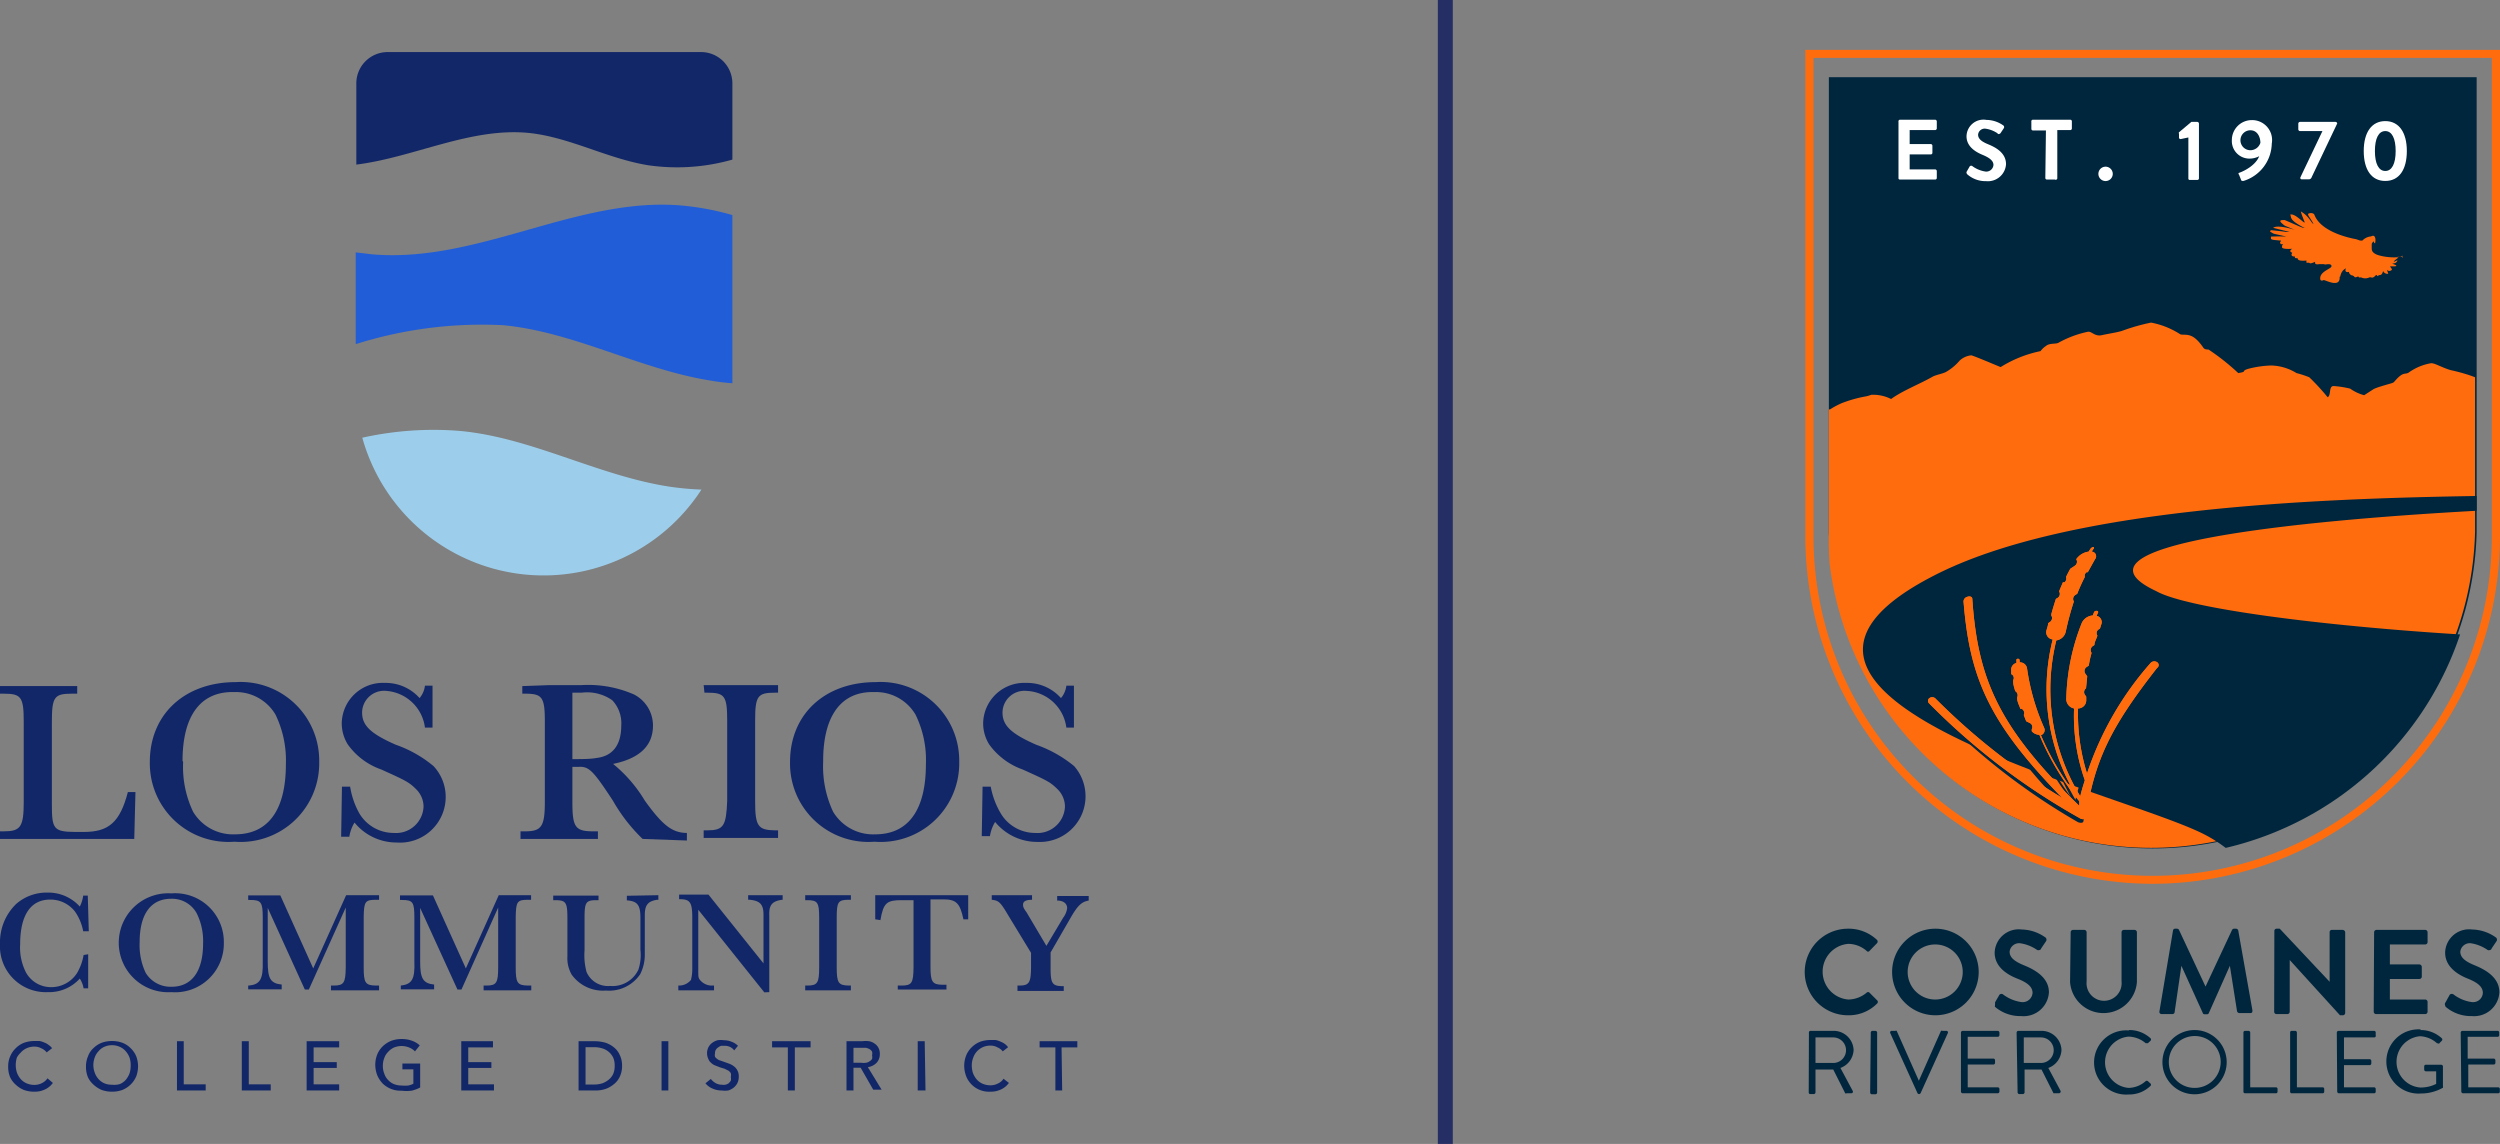 <svg xmlns="http://www.w3.org/2000/svg" xmlns:xlink="http://www.w3.org/1999/xlink" viewBox="0 0 125.31 57.34"><rect x="0" y="0" width="125.31" height="57.34" fill="#808080" stroke="none"/><defs><style>.a{fill:none;}.b{fill:#00263d;}.c{fill:#00263e;}.d{clip-path:url(#a);}.e{fill:#ff6c0e;}.f{fill:#fff;}.g{fill:#262e66;}.h{fill:#122768;}.i{fill:#215dd6;}.j{fill:#9cceeb;}</style><clipPath id="a"><path class="a" d="M123.62,3.87H91.67V26.68a16.24,16.24,0,1,0,32.47,0V3.87Z"/></clipPath></defs><path class="b" d="M92.62,46.55a2.07,2.07,0,0,1,1.46.56.12.12,0,0,1,0,.17l-.37.38a.09.09,0,0,1-.15,0,1.42,1.42,0,0,0-.92-.35,1.4,1.4,0,0,0,0,2.79,1.46,1.46,0,0,0,.92-.34.1.1,0,0,1,.15,0l.38.38a.11.11,0,0,1,0,.16,2,2,0,0,1-1.46.59,2.17,2.17,0,1,1,0-4.34Z"/><path class="c" d="M97,46.55a2.17,2.17,0,1,1-2.16,2.18A2.17,2.17,0,0,1,97,46.55Zm0,3.55a1.38,1.38,0,1,0-1.38-1.37A1.38,1.38,0,0,0,97,50.1Z"/><path class="c" d="M100,50.24l.22-.38a.14.14,0,0,1,.2,0,2,2,0,0,0,.91.37.5.5,0,0,0,.55-.46c0-.31-.26-.52-.77-.72s-1.13-.59-1.13-1.3a1.21,1.21,0,0,1,1.36-1.16,2.11,2.11,0,0,1,1.2.41.15.15,0,0,1,0,.2l-.23.34c0,.07-.14.12-.21.07a2,2,0,0,0-.84-.33.48.48,0,0,0-.53.42c0,.28.22.48.71.68s1.26.58,1.26,1.36a1.27,1.27,0,0,1-1.39,1.19,1.94,1.94,0,0,1-1.32-.47C100,50.36,100,50.33,100,50.24Z"/><path class="c" d="M103.79,46.73a.12.12,0,0,1,.11-.12h.57a.12.12,0,0,1,.12.12v2.46a.88.88,0,1,0,1.75,0V46.73a.12.12,0,0,1,.11-.12H107a.12.12,0,0,1,.11.12v2.5a1.68,1.68,0,0,1-3.35,0Z"/><path class="c" d="M108.92,46.64a.1.1,0,0,1,.1-.09h.1a.12.12,0,0,1,.1.06l1.33,2.84h0l1.33-2.84a.12.12,0,0,1,.1-.06h.1a.12.12,0,0,1,.11.09l.71,4c0,.08,0,.14-.11.14h-.55a.13.13,0,0,1-.11-.09l-.36-2.28h0l-1.05,2.36a.1.1,0,0,1-.1.07h-.11a.09.09,0,0,1-.1-.07l-1.07-2.36h0L109,50.74a.11.11,0,0,1-.1.09h-.55a.11.11,0,0,1-.11-.14Z"/><path class="c" d="M114,46.66a.11.11,0,0,1,.11-.11h.16l2.5,2.66h0V46.73a.11.11,0,0,1,.11-.12h.55a.13.13,0,0,1,.12.12v4.05a.12.12,0,0,1-.12.11h-.14l-2.52-2.77h0v2.59a.12.12,0,0,1-.12.12h-.55a.12.12,0,0,1-.11-.12Z"/><path class="c" d="M119,46.73a.12.12,0,0,1,.12-.12h2.45a.12.12,0,0,1,.11.12v.49a.12.12,0,0,1-.11.12h-1.78v1h1.48a.13.13,0,0,1,.12.12v.5a.12.12,0,0,1-.12.11h-1.48V50.1h1.78a.12.12,0,0,1,.11.12v.49a.12.12,0,0,1-.11.12H119.1a.12.12,0,0,1-.12-.12Z"/><path class="c" d="M122.58,50.24l.21-.38a.15.15,0,0,1,.21,0,1.94,1.94,0,0,0,.91.37.49.49,0,0,0,.54-.46c0-.31-.26-.52-.76-.72s-1.13-.59-1.13-1.3a1.2,1.2,0,0,1,1.35-1.16,2.12,2.12,0,0,1,1.21.41.15.15,0,0,1,0,.2l-.23.34c0,.07-.14.12-.21.07a2,2,0,0,0-.83-.33.48.48,0,0,0-.53.42c0,.28.22.48.71.68s1.25.58,1.25,1.36a1.27,1.27,0,0,1-1.38,1.19,1.94,1.94,0,0,1-1.32-.47C122.55,50.36,122.52,50.33,122.58,50.24Z"/><path class="c" d="M90.67,51.76a.08.08,0,0,1,.08-.09h1.16a1,1,0,0,1,1,.95,1,1,0,0,1-.66.91l.61,1.14a.08.08,0,0,1-.07.13h-.23a.07.07,0,0,1-.07,0l-.6-1.19H91v1.14a.09.09,0,0,1-.08.09h-.18a.08.08,0,0,1-.08-.09Zm1.22,1.52a.64.64,0,1,0,0-1.28H91v1.28Z"/><path class="c" d="M93.77,51.76a.09.09,0,0,1,.08-.09H94a.09.09,0,0,1,.09.09v3a.09.09,0,0,1-.09.09h-.18a.09.09,0,0,1-.08-.09Z"/><path class="c" d="M94.75,51.79a.08.08,0,0,1,.08-.12H95a.08.08,0,0,1,.07,0l1.11,2.5h0l1.11-2.5a.1.1,0,0,1,.08,0h.18a.08.08,0,0,1,.08.12l-1.36,3a.09.09,0,0,1-.08.05h0a.09.09,0,0,1-.08-.05Z"/><path class="c" d="M98.29,51.76a.09.09,0,0,1,.09-.09h1.76a.09.09,0,0,1,.08.09v.13a.09.09,0,0,1-.08.08H98.63v1.09h1.29a.09.09,0,0,1,.08.09v.13a.09.09,0,0,1-.08.08H98.63V54.5h1.51a.09.09,0,0,1,.08.08v.13a.09.09,0,0,1-.08.09H98.38a.09.09,0,0,1-.09-.09Z"/><path class="c" d="M101.08,51.76a.09.09,0,0,1,.09-.09h1.16a1,1,0,0,1,1,.95,1,1,0,0,1-.66.91l.61,1.14a.09.09,0,0,1-.08.13H103s-.07,0-.07,0l-.6-1.19h-.85v1.14a.09.09,0,0,1-.09.09h-.17a.09.09,0,0,1-.09-.09Zm1.22,1.52a.64.64,0,1,0,0-1.28h-.86v1.28Z"/><path class="c" d="M106.71,51.63a1.56,1.56,0,0,1,1.08.41.09.09,0,0,1,0,.13l-.13.12s-.07,0-.11,0a1.35,1.35,0,0,0-.86-.33,1.29,1.29,0,0,0,0,2.57,1.32,1.32,0,0,0,.86-.34.09.09,0,0,1,.11,0l.13.12a.08.08,0,0,1,0,.12,1.52,1.52,0,0,1-1.09.43,1.61,1.61,0,1,1,0-3.21Z"/><path class="c" d="M110,51.63a1.61,1.61,0,1,1-1.61,1.61A1.61,1.61,0,0,1,110,51.63Zm0,2.9a1.3,1.3,0,1,0-1.29-1.29A1.29,1.29,0,0,0,110,54.53Z"/><path class="c" d="M112.45,51.76a.08.08,0,0,1,.08-.09h.18a.09.09,0,0,1,.08.09V54.5h1.29a.08.08,0,0,1,.08.08v.13a.08.08,0,0,1-.08.09h-1.55a.08.08,0,0,1-.08-.09Z"/><path class="c" d="M114.79,51.76a.08.08,0,0,1,.08-.09h.18a.09.09,0,0,1,.08.09V54.5h1.29a.08.08,0,0,1,.08.08v.13a.08.08,0,0,1-.08.09h-1.55a.08.08,0,0,1-.08-.09Z"/><path class="c" d="M117.13,51.76a.09.09,0,0,1,.09-.09H119a.08.08,0,0,1,.08.09v.13A.08.08,0,0,1,119,52h-1.51v1.09h1.29a.09.09,0,0,1,.08.09v.13a.09.09,0,0,1-.08.08h-1.29V54.5H119a.08.08,0,0,1,.08.08v.13a.08.08,0,0,1-.08.09h-1.76a.09.09,0,0,1-.09-.09Z"/><path class="c" d="M121.31,51.63a1.56,1.56,0,0,1,1.08.41.09.09,0,0,1,0,.13l-.12.12c0,.05-.07,0-.12,0a1.35,1.35,0,0,0-.85-.35,1.29,1.29,0,0,0,0,2.57,1.73,1.73,0,0,0,.81-.18V53.7h-.51a.09.09,0,0,1-.09-.08v-.17a.08.08,0,0,1,.09-.08h.77a.09.09,0,0,1,.08.08v1a.1.1,0,0,1,0,.07,2.2,2.2,0,0,1-1.1.29,1.61,1.61,0,1,1,0-3.21Z"/><path class="c" d="M123.34,51.76a.09.09,0,0,1,.09-.09h1.76a.08.08,0,0,1,.08.09v.13a.08.08,0,0,1-.08.08h-1.5v1.09H125a.09.09,0,0,1,.08.09v.13a.09.09,0,0,1-.08.08h-1.28V54.5h1.5a.08.08,0,0,1,.08.08v.13a.08.08,0,0,1-.08.09h-1.76a.09.09,0,0,1-.09-.09Z"/><path class="c" d="M124.14,3.87V26.69a16.24,16.24,0,0,1-32.47,0V3.87Z"/><g class="d"><path class="e" d="M122.83,18.55c-.45-.13-.83-.38-1-.34a2.7,2.7,0,0,0-1.09.46c-.19.13-.26-.08-.7.43-.07.08-.07.08-.2.12s-.77.21-.89.3l-.45.29a2.18,2.18,0,0,1-.7-.33,4.92,4.92,0,0,0-.83-.13c-.26,0-.11.47-.3.56a11.08,11.08,0,0,0-.92-1,5.22,5.22,0,0,0-.64-.21,2.54,2.54,0,0,0-1.28-.38,5.16,5.16,0,0,0-1.15.17c-.38.12,0,.13-.49.21a11.36,11.36,0,0,0-1.49-1.18c-.06,0-.19,0-.25-.08s-.26-.39-.52-.55-.51-.09-.64-.13a4.09,4.09,0,0,0-1.47-.59,10.07,10.07,0,0,0-1.47.42c-.32.09-.64.13-1,.21s-.51-.21-.7-.17a5.22,5.22,0,0,0-1.47.55c-.13.08-.45,0-.64.17a1,1,0,0,0-.26.25,6.05,6.05,0,0,0-2,.8c-.32-.13-1.28-.54-1.47-.59a1,1,0,0,0-.58.26,2.61,2.61,0,0,1-.7.58c-.19.09-.45.13-.64.22-.64.37-1.53.71-2.1,1.13a2,2,0,0,0-1-.21,1.52,1.52,0,0,1-.33.09,6.45,6.45,0,0,0-1.15.33,4.09,4.09,0,0,0-.58.31h-.14v6.14a16.24,16.24,0,0,0,32.47,0V18.91C123.68,18.76,123.2,18.63,122.83,18.55ZM107.9,33.67c-2.34,3.08-3,4.7-3.47,7.49,0,.06-.07.09-.15.08h0a.33.33,0,0,1-.16-.05,32.64,32.64,0,0,1-7.31-5.74.16.16,0,0,1,0-.26.21.21,0,0,1,.28,0,31.86,31.86,0,0,0,6.1,5c-3.53-3.74-4.49-6-4.79-9.85a.25.25,0,0,1,.2-.23c.12,0,.22,0,.23.11.27,4.09,1.31,6.47,5.19,10.37l0-.22a13.68,13.68,0,0,1-2-3.34.48.48,0,0,1-.43-.27,11.56,11.56,0,0,1-.87-3,.36.36,0,0,1,.26-.38.57.57,0,0,1,0-.13s0-.07.06-.08.09,0,.09.06v.12a.35.35,0,0,1,.36.28,11.45,11.45,0,0,0,.83,3.05.27.27,0,0,1-.16.38,13.89,13.89,0,0,0,1.65,2.9,10.59,10.59,0,0,1-1.1-7.68.36.36,0,0,1-.31-.42,11,11,0,0,1,1.4-3.72.91.91,0,0,1,.61-.38,1.19,1.19,0,0,0,.09-.15.22.22,0,0,1,.15-.08,0,0,0,0,1,0,.08l-.08.15a.23.23,0,0,1,.16.38,10.56,10.56,0,0,0-1.4,3.72.58.58,0,0,1-.47.42,10.65,10.65,0,0,0,1.17,7.81,7.94,7.94,0,0,1,.22-.8,10.18,10.18,0,0,1-.52-3.59.49.49,0,0,1-.38-.46,11.07,11.07,0,0,1,.76-3.84.63.63,0,0,1,.53-.37l.06-.16a.14.14,0,0,1,.13-.07.06.06,0,0,1,.06.09.76.76,0,0,0-.06.16.33.33,0,0,1,.22.44,10.8,10.8,0,0,0-.73,3.84.41.41,0,0,1-.4.38,10.33,10.33,0,0,0,.44,3.27,16,16,0,0,1,3.08-5.54.23.23,0,0,1,.3-.06A.18.18,0,0,1,107.9,33.67Z"/><path class="c" d="M108.08,29.63c1.52.86,8.16,1.73,15.23,2.17a16.29,16.29,0,0,1-11.75,10.7,6.9,6.9,0,0,0-1-.64c-4-2.13-25.53-6.89-13.64-13,6.63-3.43,19.27-3.87,27.25-4v.74C115,26.1,103.13,27.32,108.08,29.63Z"/><path class="a" d="M123.62,3.87H91.67V26.68a16.24,16.24,0,1,0,32.47,0V3.87Z"/><path class="a" d="M123.62,3.87H91.67V26.68a16.24,16.24,0,1,0,32.47,0V3.87Z"/><path class="e" d="M108.1,33.18a.25.25,0,0,0-.31.06,15.92,15.92,0,0,0-3.18,5.53,10,10,0,0,1-.45-3.26.41.41,0,0,0,.41-.38c0-.07,0-.14,0-.21l-.07-.1a.24.24,0,0,1,.06-.32l0,0,.06-.6-.1-.14a.24.24,0,0,1,.06-.32l.12-.08a4.29,4.29,0,0,1,.13-.6l0-.05a.24.24,0,0,1,.06-.32l.09-.06c0-.15.1-.3.15-.47h0a.22.22,0,0,1,.06-.31l.07-.05.06-.19a.32.32,0,0,0-.23-.44l.07-.16a.06.06,0,0,0-.06-.09.13.13,0,0,0-.14.07l-.06.16a.66.66,0,0,0-.55.37,10.88,10.88,0,0,0-.78,3.84.48.48,0,0,0,.39.45,9.78,9.78,0,0,0,.54,3.6c-.1.32-.15.48-.23.8a10.29,10.29,0,0,1-1.2-7.81.57.57,0,0,0,.47-.42,14.33,14.33,0,0,1,.41-1.53l0,0a.24.24,0,0,1,.06-.32l.11-.07a8.77,8.77,0,0,1,.38-.84.22.22,0,0,1,.09-.24l.06,0,.36-.65a.23.23,0,0,0-.17-.38l.1-.15a.05.05,0,0,0,0-.08.2.2,0,0,0-.15.08l-.1.15a.91.91,0,0,0-.62.38l0,0,0,0a.24.24,0,0,1-.06.32l-.24.16c-.08.15-.15.28-.21.41a.25.25,0,0,1-.08.27l-.08,0-.19.45v0a.24.24,0,0,1-.06.32l-.1.06c-.08.25-.16.5-.23.77l0,.06a.24.24,0,0,1-.06.32l-.1.07c0,.13-.06.25-.09.39a.36.36,0,0,0,.32.42A10.27,10.27,0,0,0,104,39.76a13.13,13.13,0,0,1-1.7-2.91.27.27,0,0,0,.16-.37,11.17,11.17,0,0,1-.86-3,.36.36,0,0,0-.37-.28s0-.07,0-.12a.08.08,0,0,0-.09-.06s-.08,0-.07.08,0,.08,0,.13a.35.35,0,0,0-.26.38l0,.18h0a.21.21,0,0,1,.1.3l0,.08c0,.16.06.32.1.47h0a.24.24,0,0,1,.1.31l0,.06c0,.17.1.34.16.52l.07,0a.24.24,0,0,1,.1.31l0,0,.12.31.18.09a.22.22,0,0,1,.1.31l0,.1a.51.51,0,0,0,.38.18,13.46,13.46,0,0,0,2,3.33l0,.23c-4-3.9-5.08-6.28-5.36-10.37,0-.1-.11-.15-.23-.11a.25.25,0,0,0-.21.23c.31,3.89,1.3,6.11,4.94,9.85A32.93,32.93,0,0,1,97,35a.24.24,0,0,0-.3,0,.17.17,0,0,0,0,.26A33.73,33.73,0,0,0,104.23,41a.35.35,0,0,0,.16.06h0c.08,0,.14,0,.15-.08.45-2.8,1.16-4.41,3.58-7.5A.17.17,0,0,0,108.1,33.18Z"/></g><path class="e" d="M120.45,12.88s-.1.12,0-.11c0,.18-.81.17-1.3,0-.19-.08-.27-.17-.27-.32s0-.15,0-.21.1-.16.11-.13,0,.09.06.08c.05-.22,0-.46-.2-.34a.68.68,0,0,0-.44.21c-.15,0-.1,0-.31-.07-.71-.13-1.83-.49-2.1-1.24,0,0-.07-.1-.24-.06s0,.15.2.53c-.09,0-.21-.38-.63-.62,0,0,0,.07.18.51a.11.11,0,0,1,0,.05c-.15-.08-.51-.48-.72-.4.1.12-.13.23.73.67-.12,0-.39-.14-1-.4-.21,0-.37,0,0,.28l.5.21s-.86-.28-1.08-.1l.83.21c-.31,0,0,0-.91-.09-.06,0-.08.05-.07.07.25.15.06.07.82.25a7.58,7.58,0,0,0-.78,0c0,.16-.06.15.5.2,0,.06-.1.08,0,.18l.11,0h0s-.06.06-.05.09-.14.18.51.14c0,0-.23.12,0,.2,0,0-.15.19.14.19a.06.06,0,0,0,0,.07.16.16,0,0,0,.12,0c0,.11.11.16.45.13a.66.66,0,0,0,0,.11s.09,0,.13,0,0,.09.31-.05c0,0-.08.17.19.12l.09,0h0l0,0s0,0,.15,0a.23.23,0,0,0,.17,0,.1.1,0,0,0,.07,0,.06.06,0,0,0,0,0h0s.17,0,.14.12-.6.26-.56.62c0,.1.11.1.16.06s.87.45.81-.18c.06.1,0-.26.32-.41h0s-.12.23.15.18c0,.11.14.19.16.17v0s.1.05.1.05,0,.11.21,0c0,0,0,.09.13.05a.47.47,0,0,0,.43,0s.07,0,.07,0,.09.06.2-.06.11,0,.13,0a.18.18,0,0,0,.07-.05c.08,0,.16,0,.21-.21a.23.23,0,0,0,.26.14s0,0,0,0l-.07-.2a.16.16,0,0,0,.25,0c0-.08,0,0-.09-.17.06,0,0,0,.2,0s.12-.07-.1-.13a.87.87,0,0,0,.19-.05s.18-.18,0-.09-.11,0,.09-.14a.12.12,0,0,0,0-.07s0,0,0,0Z"/><path class="f" d="M95.16,6.1A.08.08,0,0,1,95.24,6H97a.09.09,0,0,1,.08.08v.36a.09.09,0,0,1-.08.08H95.72v.7h1.06a.09.09,0,0,1,.08.08v.36a.08.08,0,0,1-.08.08H95.72v.75H97a.09.09,0,0,1,.08.08v.35A.08.08,0,0,1,97,9H95.24a.07.07,0,0,1-.08-.08Z"/><path class="f" d="M98.58,8.6l.15-.26a.1.1,0,0,1,.15,0,1.47,1.47,0,0,0,.65.26.36.36,0,0,0,.39-.33c0-.21-.19-.36-.55-.51s-.8-.42-.8-.93a.85.85,0,0,1,1-.82,1.48,1.48,0,0,1,.86.29.11.11,0,0,1,0,.14l-.16.24s-.1.09-.15,0a1.41,1.41,0,0,0-.6-.23.33.33,0,0,0-.37.3c0,.2.16.34.5.48s.9.41.9,1a.91.91,0,0,1-1,.85,1.38,1.38,0,0,1-.94-.34S98.54,8.67,98.58,8.6Z"/><path class="f" d="M102.55,6.54h-.65a.08.08,0,0,1-.08-.08V6.1A.08.08,0,0,1,101.9,6h1.87a.08.08,0,0,1,.08.08v.36a.08.08,0,0,1-.08.08h-.65v2.4A.08.08,0,0,1,103,9h-.39a.08.08,0,0,1-.09-.08Z"/><path class="f" d="M105.48,8.36a.36.36,0,1,1,0,.71.36.36,0,0,1,0-.71Z"/><path class="f" d="M109.69,6.89l-.38.08a.08.08,0,0,1-.09-.06l0-.21a.06.06,0,0,1,0-.07l.62-.52h.3a.09.09,0,0,1,.08.08V8.94a.08.08,0,0,1-.08.08h-.37a.07.07,0,0,1-.08-.08Z"/><path class="f" d="M112.24,8.66c.21-.07.82-.36,1-.83a1.05,1.05,0,0,1-.49.12.88.88,0,0,1-.88-.93,1,1,0,0,1,1-1,1,1,0,0,1,1,1.18,2,2,0,0,1-1.42,1.87c-.06,0-.11,0-.12-.06l-.1-.25S112.16,8.68,112.24,8.66Zm1.06-1.5c0-.29-.15-.63-.5-.63a.5.5,0,0,0,0,1A.53.53,0,0,0,113.3,7.16Z"/><path class="f" d="M115.3,8.9l1.11-2.33h-1.13a.09.09,0,0,1-.08-.08v-.3a.09.09,0,0,1,.08-.08h1.79a.09.09,0,0,1,.08.08v0l-1.28,2.69a.15.15,0,0,1-.15.11h-.31c-.06,0-.11,0-.11-.08Z"/><path class="f" d="M118.48,7.57c0-.94.4-1.5,1.08-1.5s1.08.56,1.08,1.5-.39,1.5-1.08,1.5S118.48,8.51,118.48,7.57Zm1.6,0c0-.64-.19-1-.52-1s-.52.36-.52,1,.19,1,.52,1S120.08,8.21,120.08,7.57Z"/><path class="e" d="M107.9,44.3A17.44,17.44,0,0,1,90.49,26.88V2.5h34.82V26.88A17.44,17.44,0,0,1,107.9,44.3Zm-17-41.4v24a17,17,0,1,0,34,0V2.9Z"/><path class="e" d="M108.1,33.18a.25.25,0,0,0-.31.06,15.92,15.92,0,0,0-3.18,5.53,10,10,0,0,1-.45-3.26.41.41,0,0,0,.41-.38c0-.07,0-.14,0-.21l-.07-.1a.24.24,0,0,1,.06-.32l0,0,.06-.6-.1-.14a.24.24,0,0,1,.06-.32l.12-.08a4.29,4.29,0,0,1,.13-.6l0-.05a.24.24,0,0,1,.06-.32l.09-.06c0-.15.1-.3.15-.47h0a.22.22,0,0,1,.06-.31l.07-.05.06-.19a.32.32,0,0,0-.23-.44l.07-.16a.06.06,0,0,0-.06-.09.13.13,0,0,0-.14.07l-.06.16a.66.66,0,0,0-.55.37,10.88,10.88,0,0,0-.78,3.84.48.48,0,0,0,.39.45,9.78,9.78,0,0,0,.54,3.6c-.1.32-.15.48-.23.8a10.29,10.29,0,0,1-1.2-7.81.57.57,0,0,0,.47-.42,14.33,14.33,0,0,1,.41-1.53l0,0a.24.24,0,0,1,.06-.32l.11-.07a8.77,8.77,0,0,1,.38-.84.22.22,0,0,1,.09-.24l.06,0,.36-.65a.23.23,0,0,0-.17-.38l.1-.15a.05.05,0,0,0,0-.08.2.2,0,0,0-.15.08l-.1.15a.91.91,0,0,0-.62.38l0,0,0,0a.24.24,0,0,1-.06.32l-.24.16c-.08.15-.15.28-.21.41a.25.25,0,0,1-.08.27l-.08,0-.19.45v0a.24.24,0,0,1-.06.32l-.1.06c-.08.25-.16.5-.23.77l0,.06a.24.24,0,0,1-.06.32l-.1.07c0,.13-.06.25-.09.39a.36.36,0,0,0,.32.42A10.27,10.27,0,0,0,104,39.76a13.13,13.13,0,0,1-1.7-2.91.27.27,0,0,0,.16-.37,11.17,11.17,0,0,1-.86-3,.36.36,0,0,0-.37-.28s0-.07,0-.12a.08.08,0,0,0-.09-.06s-.08,0-.07.08,0,.08,0,.13a.35.35,0,0,0-.26.38l0,.18h0a.21.21,0,0,1,.1.3l0,.08c0,.16.06.32.1.47h0a.24.24,0,0,1,.1.31l0,.06c0,.17.1.34.16.52l.07,0a.24.24,0,0,1,.1.31l0,0,.12.31.18.09a.22.22,0,0,1,.1.31l0,.1a.51.51,0,0,0,.38.18,13.46,13.46,0,0,0,2,3.33l0,.23c-4-3.9-5.08-6.28-5.36-10.37,0-.1-.11-.15-.23-.11a.25.25,0,0,0-.21.23c.31,3.89,1.3,6.11,4.94,9.85A32.93,32.93,0,0,1,97,35a.24.24,0,0,0-.3,0,.17.17,0,0,0,0,.26A33.73,33.73,0,0,0,104.23,41a.35.35,0,0,0,.16.06h0c.08,0,.14,0,.15-.08.45-2.8,1.16-4.41,3.58-7.5A.17.17,0,0,0,108.1,33.18Z"/><rect class="g" x="72.07" width="0.75" height="57.34"/><path class="h" d="M4.42,47.83v1.71H4.19A1.29,1.29,0,0,0,4,49.05a2.07,2.07,0,0,1-1.61.68A2.3,2.3,0,0,1,0,47.31a2.68,2.68,0,0,1,.81-2,2.32,2.32,0,0,1,1.58-.57A2.13,2.13,0,0,1,4,45.44a1.68,1.68,0,0,0,.17-.55h.23l.05,1.79H4.17a2.49,2.49,0,0,0-.42-1,1.56,1.56,0,0,0-1.23-.59c-1,0-1.51.8-1.51,2.25a2.75,2.75,0,0,0,.29,1.4,1.43,1.43,0,0,0,1.26.74,1.53,1.53,0,0,0,1.31-.72,2.71,2.71,0,0,0,.32-.89Z"/><path class="h" d="M11.22,47.25a2.44,2.44,0,0,1-2.63,2.48,2.48,2.48,0,1,1,0-4.95A2.44,2.44,0,0,1,11.22,47.25ZM7,47.22a3.26,3.26,0,0,0,.3,1.54,1.46,1.46,0,0,0,1.3.7c1,0,1.58-.75,1.58-2.18a3.14,3.14,0,0,0-.33-1.52,1.41,1.41,0,0,0-1.27-.71C7.56,45.05,7,45.82,7,47.22Z"/><path class="h" d="M15.7,48.54l1.65-3.67H19v.23h-.15c-.55,0-.61.09-.62.88v2.51c0,.77.08.9.6.91H19v.24H16.59V49.4h.14c.51,0,.59-.14.6-.91v-3l-1.85,4.11h-.2l-1.86-4.09v2.68c0,.84.12,1.1.7,1.16h0v.24H12.44V49.4h.05c.55-.06.7-.33.68-1.18V46c0-.78-.08-.89-.63-.89h-.1v-.23h1.61Z"/><path class="h" d="M23.35,48.54,25,44.87h1.62v.23h-.15c-.55,0-.61.09-.62.88v2.51c0,.77.08.9.6.91h.18v.24H24.24V49.4h.14c.51,0,.59-.14.59-.91v-3l-1.84,4.11h-.2l-1.87-4.09v2.68c0,.84.13,1.1.7,1.16h0v.24H20.09V49.4h0c.56-.06.71-.33.68-1.18V46c0-.78-.07-.89-.62-.89h-.1v-.23H21.7Z"/><path class="h" d="M33,44.87v.23h-.06c-.46.07-.61.26-.62.73v2a2.16,2.16,0,0,1-.23,1,1.88,1.88,0,0,1-1.72.82,1.93,1.93,0,0,1-1.71-.79,1.64,1.64,0,0,1-.22-.91V46c0-.78-.08-.88-.63-.88h-.08v-.23H30v.23h-.09c-.54,0-.61.1-.61.88v1.63a3.25,3.25,0,0,0,.1,1.09,1.17,1.17,0,0,0,1.18.7A1.43,1.43,0,0,0,32,48.6a2.38,2.38,0,0,0,.1-1V46c0-.64-.15-.83-.68-.87h0v-.23Z"/><path class="h" d="M38.31,49.74,35,45.6v2.93c0,.44,0,.46.07.57a.77.77,0,0,0,.65.3h.07v.24H34V49.4h0a.77.77,0,0,0,.64-.29c0-.09.06-.16.06-.57V46c0-.8-.12-.93-.66-.93h0v-.23h1.47l2.76,3.45V45.85c0-.51-.17-.7-.69-.75h-.08v-.23h1.73v.23H39.2c-.5.07-.66.27-.64.77v3.86Z"/><path class="h" d="M40.36,44.87h2.29v.23h-.09c-.55,0-.62.1-.62.88v2.51c0,.77.08.9.6.91h.11v.24H40.36V49.4h.11c.51,0,.59-.14.59-.91V46c0-.78-.08-.88-.62-.88h-.08Z"/><path class="h" d="M43.87,46.08l0-1.21h4.66l0,1.21h-.24c-.17-.81-.36-1-1-1h-.65v3.37c0,.77.09.9.6.91h.2v.24H45V49.4h.2c.51,0,.58-.14.59-.91V45.12h-.6c-.74,0-.91.13-1.06,1Z"/><path class="h" d="M51.73,44.87v.23h0q-.45,0-.45.24c0,.08,0,.16.17.38l1,1.69L53.29,46a1,1,0,0,0,.2-.48c0-.23-.19-.38-.5-.38h0v-.23h1.58v.23h0c-.35.06-.55.24-.91.87l-1,1.73v.78c0,.77.08.9.59.91h.07v.24H51V49.4h.08c.51,0,.59-.14.6-.91v-.73l-1.15-1.89c-.39-.66-.47-.73-.82-.77h0v-.23Z"/><path class="h" d="M2.65,54.28a1,1,0,0,1-.38.32,1.19,1.19,0,0,1-.56.12,1.46,1.46,0,0,1-.52-.09,1.33,1.33,0,0,1-.41-.27A1.13,1.13,0,0,1,.51,54a1.32,1.32,0,0,1-.1-.53,1.24,1.24,0,0,1,.1-.52,1.2,1.2,0,0,1,.28-.41,1.17,1.17,0,0,1,.41-.27,1.51,1.51,0,0,1,.53-.09l.25,0a1,1,0,0,1,.25.08.72.72,0,0,1,.21.12.66.66,0,0,1,.17.16l-.27.21a.67.67,0,0,0-.26-.2.73.73,0,0,0-.35-.09.93.93,0,0,0-.39.08.84.84,0,0,0-.3.22A1.08,1.08,0,0,0,.85,53a1.21,1.21,0,0,0-.06.38,1.23,1.23,0,0,0,.06.39,1.13,1.13,0,0,0,.19.32.86.86,0,0,0,.29.21,1,1,0,0,0,.39.08.82.82,0,0,0,.38-.09.71.71,0,0,0,.28-.24Z"/><path class="h" d="M6.92,53.42a1.51,1.51,0,0,1-.09.53,1.3,1.3,0,0,1-.28.41,1.33,1.33,0,0,1-.41.27,1.51,1.51,0,0,1-.53.09,1.5,1.5,0,0,1-.52-.09,1.46,1.46,0,0,1-.41-.27A1.13,1.13,0,0,1,4.41,54a1.32,1.32,0,0,1-.1-.53,1.24,1.24,0,0,1,.1-.52,1,1,0,0,1,.27-.41,1.27,1.27,0,0,1,.41-.27,1.5,1.5,0,0,1,.52-.09,1.51,1.51,0,0,1,.53.09,1.17,1.17,0,0,1,.41.27,1.2,1.2,0,0,1,.28.41A1.42,1.42,0,0,1,6.92,53.42Zm-.37,0A1.21,1.21,0,0,0,6.49,53a1.08,1.08,0,0,0-.19-.31.84.84,0,0,0-.3-.22.93.93,0,0,0-.39-.08.92.92,0,0,0-.38.08.8.8,0,0,0-.29.22.89.89,0,0,0-.19.31,1.09,1.09,0,0,0,0,.77.94.94,0,0,0,.19.32.86.86,0,0,0,.29.21.92.92,0,0,0,.38.07A1,1,0,0,0,6,54.34a.81.81,0,0,0,.3-.21,1.13,1.13,0,0,0,.19-.32A1.23,1.23,0,0,0,6.55,53.42Z"/><path class="h" d="M9.21,54.35h1.1v.31H8.87V52.19h.34Z"/><path class="h" d="M12.47,54.35h1.1v.31H12.12V52.19h.35Z"/><path class="h" d="M15.72,54.35H17v.31H15.37V52.19H17v.31H15.72v.74h1.16v.29H15.72Z"/><path class="h" d="M20.8,52.7a.82.82,0,0,0-.28-.19,1,1,0,0,0-.78,0,.89.89,0,0,0-.29.22.77.77,0,0,0-.19.31,1,1,0,0,0-.07.38,1,1,0,0,0,.07.39.8.8,0,0,0,.19.32.81.81,0,0,0,.3.21,1,1,0,0,0,.39.07,1.51,1.51,0,0,0,.32,0,.88.88,0,0,0,.26-.09V53.6h-.55v-.29h.89v1.2a1.82,1.82,0,0,1-.43.16,2,2,0,0,1-.5,0,1.29,1.29,0,0,1-.95-.36,1.46,1.46,0,0,1-.27-.41,1.51,1.51,0,0,1-.1-.53,1.42,1.42,0,0,1,.1-.52,1.2,1.2,0,0,1,.28-.41,1.32,1.32,0,0,1,.42-.27,1.46,1.46,0,0,1,.52-.09,1.47,1.47,0,0,1,.53.09,1.1,1.1,0,0,1,.38.23Z"/><path class="h" d="M23.47,54.35h1.29v.31H23.12V52.19h1.59v.31H23.47v.74h1.16v.29H23.47Z"/><path class="h" d="M29,52.19h.85a2,2,0,0,1,.48.07,1.3,1.3,0,0,1,.42.22,1,1,0,0,1,.31.39,1.19,1.19,0,0,1,.12.56,1.2,1.2,0,0,1-.12.55,1,1,0,0,1-.31.38,1.32,1.32,0,0,1-.42.23,1.59,1.59,0,0,1-.48.07H29Zm.35,2.17h.43a1.31,1.31,0,0,0,.41-.06,1.06,1.06,0,0,0,.33-.19.8.8,0,0,0,.22-.29,1,1,0,0,0,.07-.39,1,1,0,0,0-.07-.41.89.89,0,0,0-.22-.29.88.88,0,0,0-.33-.18,1.31,1.31,0,0,0-.41-.06h-.43Z"/><path class="h" d="M33.5,54.66h-.34V52.19h.34Z"/><path class="h" d="M36.8,52.65a.56.56,0,0,0-.2-.17.61.61,0,0,0-.28-.06l-.17,0a.44.44,0,0,0-.15.08.32.32,0,0,0-.16.3.31.31,0,0,0,0,.17.38.38,0,0,0,.11.11.4.4,0,0,0,.16.08l.2.07.25.09a.86.86,0,0,1,.23.13.61.61,0,0,1,.24.5.74.74,0,0,1-.07.34.71.71,0,0,1-.19.23.87.87,0,0,1-.27.14,1.17,1.17,0,0,1-.32,0,1.13,1.13,0,0,1-.45-.09.91.91,0,0,1-.37-.27l.27-.22a.83.83,0,0,0,.24.21.65.65,0,0,0,.31.08.57.57,0,0,0,.18,0,.46.46,0,0,0,.16-.07.69.69,0,0,0,.11-.13.41.41,0,0,0,0-.19.36.36,0,0,0,0-.19.4.4,0,0,0-.13-.13l-.18-.09-.23-.07-.23-.09a.57.57,0,0,1-.21-.13.45.45,0,0,1-.14-.19.68.68,0,0,1,0-.6.67.67,0,0,1,.19-.22.84.84,0,0,1,.27-.13,1.1,1.1,0,0,1,.31,0,1.06,1.06,0,0,1,.4.08.87.87,0,0,1,.31.2Z"/><path class="h" d="M39.84,54.66h-.35V52.5H38.7v-.31h1.93v.31h-.79Z"/><path class="h" d="M42.78,54.66h-.35V52.19h.79a1.27,1.27,0,0,1,.34,0,.65.65,0,0,1,.28.12.55.55,0,0,1,.19.21.61.61,0,0,1,.07.32.62.62,0,0,1-.17.44.76.76,0,0,1-.43.21l.69,1.13h-.42l-.63-1.1h-.36Zm0-1.39h.39a.86.86,0,0,0,.23,0,.36.36,0,0,0,.18-.07.37.37,0,0,0,.13-.12.34.34,0,0,0,0-.18.36.36,0,0,0,0-.19.34.34,0,0,0-.12-.12.75.75,0,0,0-.18-.07h-.63Z"/><path class="h" d="M46.39,54.66H46V52.19h.35Z"/><path class="h" d="M50.57,54.28a1,1,0,0,1-.38.32,1.19,1.19,0,0,1-.56.12,1.23,1.23,0,0,1-1.2-.77,1.51,1.51,0,0,1-.1-.53,1.42,1.42,0,0,1,.1-.52,1.2,1.2,0,0,1,.28-.41,1.27,1.27,0,0,1,.41-.27,1.51,1.51,0,0,1,.53-.09l.25,0a1,1,0,0,1,.25.08.94.94,0,0,1,.22.12.81.81,0,0,1,.16.16l-.27.21a.6.6,0,0,0-.26-.2.7.7,0,0,0-.35-.09.9.9,0,0,0-.69.3.87.87,0,0,0-.18.31,1,1,0,0,0-.07.38,1.23,1.23,0,0,0,.06.39,1.13,1.13,0,0,0,.19.32.86.86,0,0,0,.29.21,1,1,0,0,0,.39.08.82.82,0,0,0,.38-.09.65.65,0,0,0,.28-.24Z"/><path class="h" d="M53.24,54.66H52.9V52.5h-.79v-.31H54v.31h-.79Z"/><path class="h" d="M6.73,42.05H0v-.38H.19c.84,0,1-.22,1-1.48v-4c0-1.26-.13-1.42-1-1.42H0v-.38H3.87v.38H3.6c-.88,0-1,.16-1,1.42v4.17c0,1.19.1,1.33,1.14,1.34h.46c1.23,0,1.81-.46,2.21-2h.38Z"/><path class="h" d="M16,38.19a3.94,3.94,0,0,1-4.25,4,3.94,3.94,0,0,1-4.24-4c0-2.38,1.74-4,4.31-4A3.94,3.94,0,0,1,16,38.19Zm-6.82,0a5.22,5.22,0,0,0,.5,2.5,2.33,2.33,0,0,0,2.1,1.13c1.67,0,2.55-1.22,2.55-3.52a5.28,5.28,0,0,0-.52-2.48,2.3,2.3,0,0,0-2.06-1.13C10.05,34.64,9.15,35.88,9.15,38.14Z"/><path class="h" d="M17.14,39.43h.41A4.06,4.06,0,0,0,18,40.75a2,2,0,0,0,1.73,1,1.38,1.38,0,0,0,1.5-1.32,1.23,1.23,0,0,0-.36-.86c-.37-.36-.45-.41-1.76-1a3.46,3.46,0,0,1-1.68-1.26,2,2,0,0,1-.3-1.08,2.06,2.06,0,0,1,2.16-2,2.27,2.27,0,0,1,1.74.76,1.17,1.17,0,0,0,.27-.62h.38v2.1h-.38a2.11,2.11,0,0,0-1.95-1.84,1.1,1.1,0,0,0-1.2,1.09c0,.65.44,1.06,1.69,1.61a6.06,6.06,0,0,1,1.89,1.07,2.26,2.26,0,0,1,.61,1.56,2.29,2.29,0,0,1-2.46,2.27,2.71,2.71,0,0,1-2.11-1,1.91,1.91,0,0,0-.26.71h-.41Z"/><path class="h" d="M32.21,42.05a8.46,8.46,0,0,1-1.49-1.92c-1-1.52-1.2-1.73-1.75-1.69h-.28v1.75c0,1.26.14,1.47,1,1.48h.28v.38H26.09v-.38h.22c.82,0,1-.22,1-1.48v-4c0-1.26-.13-1.42-1-1.42h-.13v-.38l1.38-.05,1.59,0a5.74,5.74,0,0,1,2.63.47,1.75,1.75,0,0,1,.95,1.56q0,1.51-2,1.92a7,7,0,0,1,1.59,1.84c.88,1.22,1.35,1.59,2.05,1.62h.06v.38Zm-3.52-4c.48,0,.9,0,1.23-.06.8-.1,1.22-.66,1.22-1.62a1.68,1.68,0,0,0-.45-1.27,2.2,2.2,0,0,0-1.54-.38h-.46Z"/><path class="h" d="M35.27,34.34H39v.38h-.15c-.88,0-1,.16-1,1.42v4c0,1.26.13,1.47,1,1.48H39v.38H35.27v-.38h.18c.82,0,.95-.22,1-1.48v-4c0-1.26-.12-1.42-1-1.42h-.14Z"/><path class="h" d="M48.08,38.19a3.94,3.94,0,0,1-4.25,4,3.93,3.93,0,0,1-4.23-4c0-2.38,1.73-4,4.3-4A3.94,3.94,0,0,1,48.08,38.19Zm-6.82,0a5.34,5.34,0,0,0,.5,2.5,2.34,2.34,0,0,0,2.11,1.13c1.66,0,2.54-1.22,2.54-3.52a5.16,5.16,0,0,0-.52-2.48,2.3,2.3,0,0,0-2.06-1.13C42.16,34.64,41.26,35.88,41.26,38.14Z"/><path class="h" d="M49.25,39.43h.41a4.06,4.06,0,0,0,.49,1.32,2,2,0,0,0,1.73,1,1.38,1.38,0,0,0,1.5-1.32,1.23,1.23,0,0,0-.36-.86c-.37-.36-.45-.41-1.76-1a3.51,3.51,0,0,1-1.68-1.26,2,2,0,0,1-.3-1.08,2.06,2.06,0,0,1,2.16-2,2.27,2.27,0,0,1,1.74.76,1.17,1.17,0,0,0,.27-.62h.38v2.1h-.38a2.11,2.11,0,0,0-2-1.84,1.1,1.1,0,0,0-1.2,1.09c0,.65.44,1.06,1.69,1.61a6.28,6.28,0,0,1,1.9,1.07A2.29,2.29,0,0,1,52,42.2a2.72,2.72,0,0,1-2.12-1,1.91,1.91,0,0,0-.26.71h-.41Z"/><path class="h" d="M36.71,4.17V8a10.11,10.11,0,0,1-4.24.28c-2.06-.34-3.95-1.42-6-1.62-2.91-.27-5.73,1.23-8.61,1.59V4.17a1.57,1.57,0,0,1,1.56-1.56H35.15A1.57,1.57,0,0,1,36.71,4.17Z"/><path class="i" d="M36.71,10.78v8.43a10.57,10.57,0,0,1-1.13-.14c-3.54-.57-6.8-2.43-10.36-2.77a21,21,0,0,0-7.39.95v-4.6l.84.1C24,13.2,29,9.81,34.26,10.31A13.59,13.59,0,0,1,36.71,10.78Z"/><path class="j" d="M35.16,24.54a9.43,9.43,0,0,1-17-2.6,16.41,16.41,0,0,1,4.89-.34c3.56.33,6.82,2.19,10.36,2.77A14.27,14.27,0,0,0,35.16,24.54Z"/></svg>